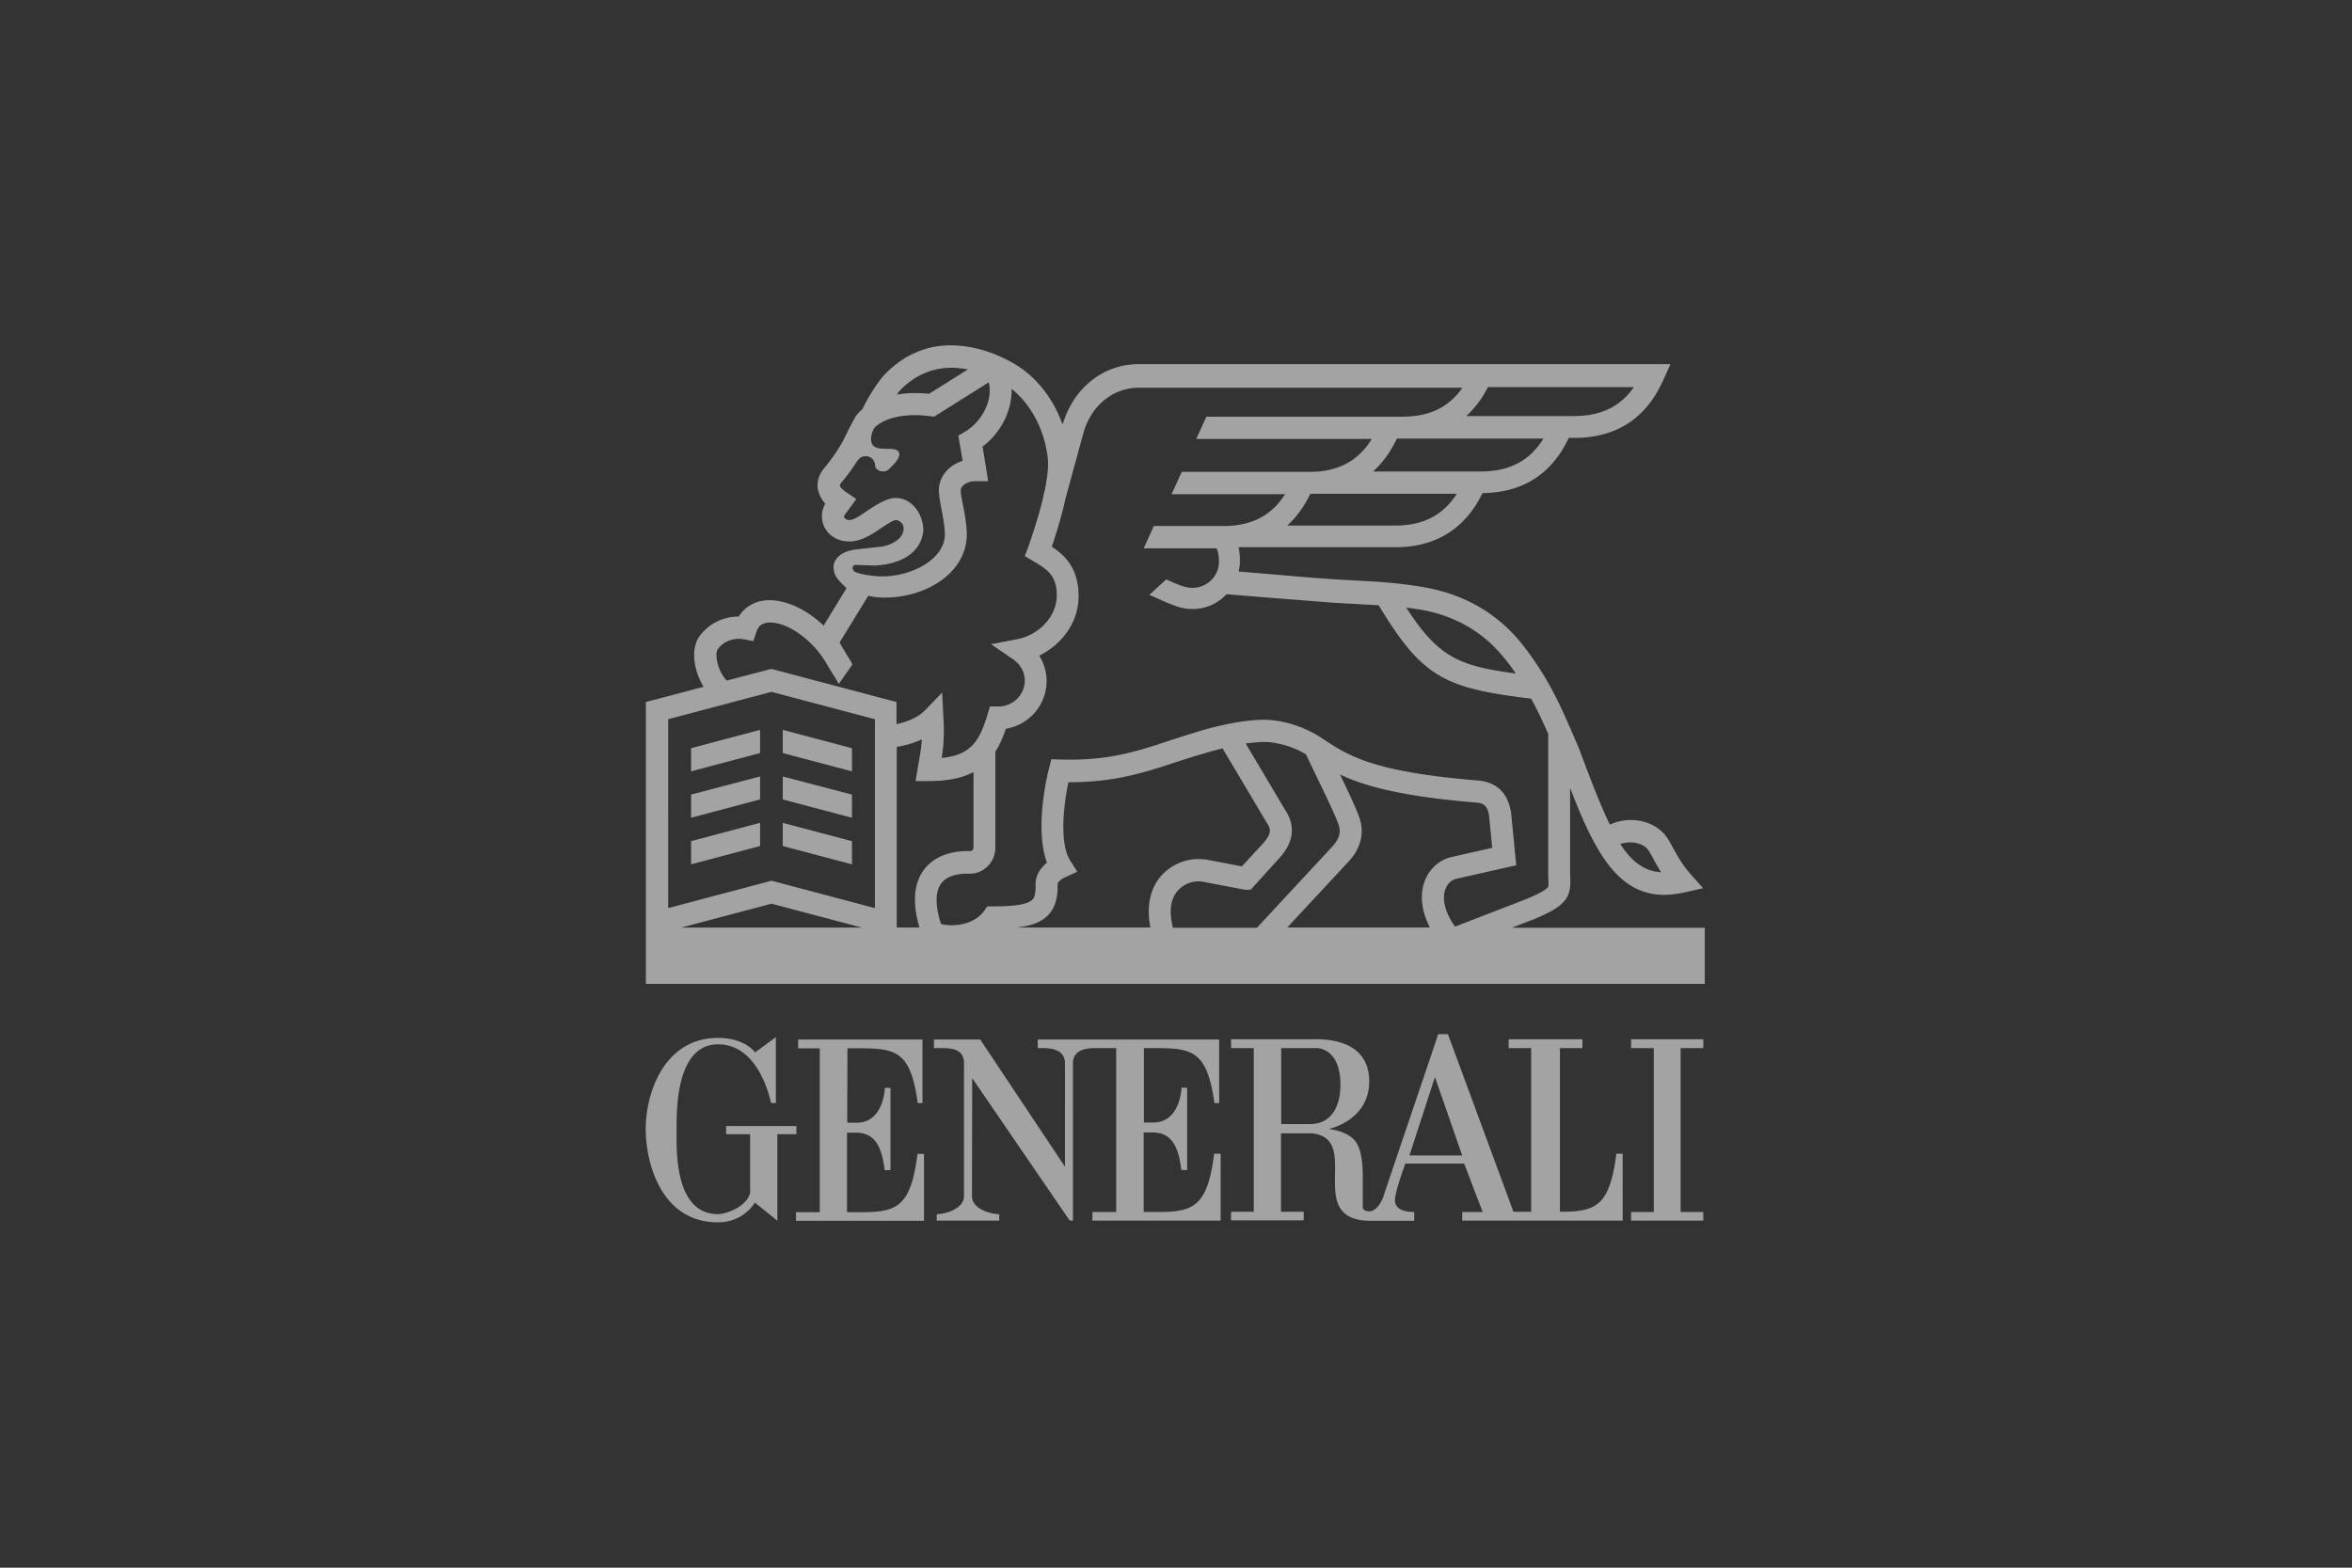 <svg xmlns="http://www.w3.org/2000/svg" width="150" height="100" fill="none" xmlns:v="https://vecta.io/nano"><rect width="100%" height="100%" fill="#333333" stroke="none"/><g clip-path="url(#A)" fill="#fff"><path d="M54.032 71.618l.014-4.748c2.91 0 3.985-.155 4.482 3.494h.303v-4.057h-7.929v.564h1.379v10.453h-1.517v.549h8.164v-4.269h-.414c-.414 3.226-1.214 3.719-3.461 3.719h-1.034v-5.072h.607c1.007.028 1.586.62 1.793 2.395h.372v-5.255c-.014.014-.359 0-.359 0 0 .028-.069 2.254-1.834 2.226h-.565zm-3.241.211h-4.482v.521h1.531v3.747c-.262.958-1.641 1.352-2.041 1.352-2.855 0-2.648-4.269-2.648-5.41 0-1.043-.097-5.424 2.648-5.424 1.944 0 2.965 1.972 3.379 3.747h.303v-4.198c.014-.028-1.338.986-1.338.972.028 0-.607-.93-2.358-.93-3.379 0-4.606 3.438-4.606 5.833.014 2.198 1.007 5.931 4.606 5.931 1.131 0 1.931-.592 2.358-1.254a86.76 86.76 0 0 1 1.434 1.155v-5.522h1.214v-.521zm52.293 1.761c-.414 3.226-1.214 3.705-3.461 3.705h-.138V66.856h1.434v-.564h-4.703v.564h1.434v10.439h-1.13l-4.178-11.327h-.621c.014 0-3.475 10.27-3.475 10.298.014-.028-.262.888-.841 1-.524.028-.496-.254-.496-.352v-1.986c0-.521-.041-1.705-.565-2.24-.593-.606-1.6-.648-1.586-.676 0 0 2.565-.535 2.565-3.029 0-1.747-1.186-2.62-3.172-2.691h-5.64v.564h1.448v10.439H78.51v.549h4.634v-.549h-1.448v-5.001h1.931c3.337.282-.579 5.579 3.806 5.579h2.758v-.563c-.152 0-1.158.028-1.227-.69-.041-.521.662-2.395.662-2.395h3.751c0-.014 1.172 3.085 1.186 3.085h-1.31v.549h10.233V73.59h-.4zm-19.541-1.888h-1.834v-4.846h2.344c1.379.211 1.434 1.846 1.434 2.353 0 1.268-.51 2.493-1.944 2.493zm6.344 2.001l1.627-5.001 1.738 5.001h-3.365zm-16.934-6.847c2.91 0 3.985-.141 4.496 3.508h.303v-4.057h-11.57v.549h.303c.414 0 1.379.028 1.434.902v6.664l-5.406-8.115h-2.951v.549h.483c.579 0 1.393.028 1.434.902v8.537c0 .831-1.227 1.155-1.738 1.155v.409h3.985v-.409c-.51 0-1.738-.31-1.738-1.155l.014-7.523 6.219 9.087h.207V67.758c.055-.873 1.02-.902 1.434-.902h1.324V77.31H69.67v.549h8.178V73.59h-.414c-.414 3.226-1.214 3.719-3.461 3.719h-1.034v-5.072h.607c1.007.028 1.586.62 1.793 2.395h.372v-5.255c-.014.014-.359 0-.359 0 0 .028-.069 2.254-1.834 2.226h-.565v-4.748zm35.676 0v-.564h-4.606v.564h1.448V77.31h-1.448v.549h4.606v-.549h-1.448V66.856h1.448zm-12.177-7.692l1.434-.549.028-.014c2.027-.859 2.316-1.395 2.22-2.775v-5.565c1.544 4.001 3.006 6.819 5.999 6.819.4 0 .841-.056 1.31-.155l1.172-.268-.8-.902c-.51-.578-.758-1.029-1.048-1.55-.124-.211-.234-.437-.386-.676-.703-1.155-2.358-1.55-3.71-.93-.607-1.24-1.227-2.86-1.972-4.86l-.165-.38-.386-.902v-.056h-.028c-.455-1.057-.951-2.113-1.531-3.099-.538-.902-1.076-1.676-1.655-2.381-1.558-1.874-3.627-3.029-6.137-3.466-1.738-.296-2.965-.352-4.523-.437l-1.02-.056a142.71 142.71 0 0 1-3.572-.282l-2.689-.225a2.87 2.87 0 0 0 .083-.69 4.03 4.03 0 0 0-.083-.859h9.998c2.579 0 4.441-1.169 5.558-3.452 2.565-.028 4.413-1.212 5.502-3.522h.359c2.661 0 4.578-1.24 5.667-3.691l.456-1.014H72.621c-2.22 0-4.123 1.479-4.827 3.776l-.028.084c-.565-1.606-1.627-3.001-2.979-3.818-1.876-1.141-4.013-1.521-5.709-1.028-.565.169-1.117.423-1.572.733-.386.268-.938.69-1.338 1.211-.428.564-.855 1.254-1.158 1.902-.193.169-.345.338-.455.493l-.414.775-.027.042c-.483 1.113-1.076 1.888-1.531 2.437s-.483 1.057-.414 1.395a1.87 1.87 0 0 0 .469.902l-.014.014c-.138.239-.207.507-.207.789 0 .916.772 1.606 1.738 1.606.69 0 1.269-.338 1.862-.733.248-.169.896-.606 1.103-.634.262 0 .51.254.51.521 0 .747-.938 1.155-1.627 1.197l-1.379.155c-.993.099-1.462.634-1.462 1.113s.221.747.386.916l.096.113.345.324-1.462 2.395c-1.034-.986-2.262-1.578-3.337-1.62-.703-.028-1.296.197-1.738.62a1.93 1.93 0 0 0-.331.423h-.028c-1.158 0-2.082.634-2.537 1.338-.496.775-.317 2.113.317 3.142l-3.682.972v17.976h67.531V59.18H96.451v-.014zm8.701-4.889c.138.225.249.423.359.634a12.5 12.5 0 0 0 .428.733c-1.062-.07-1.862-.662-2.607-1.803.69-.239 1.517-.056 1.82.437zM90.535 38.878c2.179.366 3.958 1.367 5.295 2.973a12.02 12.02 0 0 1 .841 1.113c-3.668-.493-4.937-1.043-6.992-4.212l.855.127zm-1.572-5.353h-6.868c.593-.535 1.076-1.212 1.476-2.029h9.336c-.883 1.381-2.151 2.029-3.944 2.029zm5.475-3.451H87.57c.607-.55 1.117-1.254 1.517-2.099h9.35c-.883 1.423-2.179 2.099-3.999 2.099zm.455-5.382h9.308c-.869 1.254-2.11 1.846-3.82 1.846h-6.868c.538-.493 1.007-1.099 1.379-1.846zm-37.62.366c.221-.282.579-.606 1.007-.887.331-.225.772-.423 1.2-.549.676-.197 1.448-.211 2.248-.056l-2.468 1.55c-.303-.028-.607-.042-.896-.042a6.03 6.03 0 0 0-1.158.099.31.31 0 0 1 .069-.113zm-2.896 11.144c.028-.099.096-.183.179-.169l1.2.042c1.462-.056 2.965-.662 3.13-2.226 0-1.057-.731-2.085-1.765-2.085-.552 0-1.172.394-1.876.859-.455.31-.814.549-1.089.549-.179 0-.331-.127-.331-.225 0-.014 0-.042.014-.056l.772-1.057-.662-.451c-.138-.099-.359-.268-.386-.409-.014-.056.083-.169.11-.211a11.4 11.4 0 0 0 .91-1.226c.193-.282.303-.437.634-.437a.59.59 0 0 1 .593.592c0 .211.234.38.524.38s.414-.211.593-.38c0 0 .69-.648.317-.944-.414-.352-2.069.366-1.613-1.198l.11-.225c.179-.239.965-.845 2.606-.845.303 0 .634.028.979.07l.248.028 3.475-2.184a1.11 1.11 0 0 1 .041.127v.028c.179 1.071-.483 2.353-1.545 2.987l-.428.254.276 1.606c-.896.282-1.517 1.014-1.517 1.888 0 .296.069.662.152 1.113.096.507.207 1.071.234 1.662 0 1.676-2.262 2.775-4.165 2.705h-.055c-.083 0-1.296-.099-1.586-.338-.041-.056-.096-.155-.083-.225zm-8.619 5.241c.276-.437.91-.803 1.696-.662l.593.113.193-.592a1.13 1.13 0 0 1 .207-.366c.165-.155.414-.239.731-.225.841.028 1.903.634 2.758 1.564.317.338.593.733.827 1.141a2.47 2.47 0 0 0 .152.254l.138.225c.028.056.455.704.428.747l.869-1.24c.014-.014 0-.056-.028-.099a5.42 5.42 0 0 0-.317-.535c-.027-.042-.041-.07-.069-.113v-.014c-.014-.014-.041-.07-.096-.155a5.23 5.23 0 0 1-.29-.507l1.82-2.973a4.95 4.95 0 0 0 1.02.113h.041c2.565 0 5.227-1.522 5.227-4.057v-.056c-.028-.69-.152-1.352-.262-1.874-.069-.352-.124-.676-.124-.845 0-.282.386-.592.924-.592h.827l-.358-2.212c1.172-.873 1.889-2.31 1.848-3.677 1.255.986 2.151 2.705 2.317 4.522.041.535-.055 1.268-.221 2.043l-.083.324h.014c-.303 1.268-.745 2.578-.965 3.198l-.221.578.524.31c.938.549 1.517.944 1.517 2.198 0 1.451-1.269 2.564-2.51 2.79l-1.682.324 1.42.972c.455.31.731.817.731 1.352 0 .916-.758 1.648-1.683 1.648h-.538l-.152.507c-.524 1.747-1.089 2.592-2.923 2.775a10.71 10.71 0 0 0 .138-1.761 13.86 13.86 0 0 0-.028-.789l-.083-1.62-1.117 1.155c-.386.395-1.048.704-1.793.859V44.78l-7.985-2.113-2.841.747c-.62-.648-.758-1.719-.593-1.972zm-2.303 17.723l5.75-1.521 5.751 1.521H43.455zm12.342-1.24l-6.592-1.747-6.592 1.747V45.879l6.592-1.747 6.592 1.747v12.045zm3.061-2.353c-.593.874-.662 2.085-.221 3.592H57.19V47.64c.524-.084 1.076-.225 1.6-.479-.028.507-.097.902-.193 1.437-.028.127-.041.254-.069.395l-.138.831h.827c1.241 0 2.165-.197 2.868-.578v4.818c0 .127-.097.225-.207.225h-.207c-1.227 0-2.262.465-2.813 1.282zm15.183.31c-.51.592-.993 1.62-.676 3.282h-8.564c.924-.099 1.586-.31 2.055-.803.565-.592.607-1.409.593-1.986.014-.056.11-.254.524-.437l.731-.338-.441-.69c-.731-1.141-.414-3.663-.124-5.015h.069c2.896 0 4.785-.62 6.757-1.268a57.91 57.91 0 0 1 1.613-.507h.014c.014 0 .593-.197 1.379-.38l2.786 4.691.028.042c.276.409.317.676-.193 1.282l-1.393 1.507-2.289-.437h-.027a3.2 3.2 0 0 0-2.841 1.057zm.758 3.282c-.248-1.014-.152-1.817.303-2.339a1.77 1.77 0 0 1 1.558-.592l2.662.507.069.014h.372l1.876-2.071.014-.014c.317-.38 1.296-1.536.303-3.015l-2.51-4.226c.414-.056.827-.099 1.213-.099h.014c.014 0 1.269-.014 2.62.789.179.395.441.93.717 1.508.524 1.085 1.186 2.451 1.365 3.001.055.169.234.69-.4 1.367l-4.813 5.184H74.8v-.014zm16.397 0h-9.102l3.903-4.198c.786-.831 1.034-1.831.703-2.803-.193-.564-.703-1.648-1.241-2.761 1.544.733 3.889 1.395 8.66 1.789.579.042.731.254.841.789l.207 2.099-2.496.564c-.841.169-1.489.733-1.807 1.55-.331.888-.207 1.944.331 2.973zm.993-2.465c.138-.366.4-.592.772-.662l3.737-.845-.331-3.395-.014-.07c-.097-.451-.372-1.803-2.11-1.944-6.675-.549-8.219-1.564-9.846-2.634v-.014h-.014l-.11-.07c-1.738-1.141-3.448-1.155-3.627-1.155-1.889 0-4.289.761-4.482.831-.579.169-1.117.352-1.641.521-2.096.69-3.889 1.282-6.923 1.183l-.552-.014-.138.549c-.11.423-.952 3.846-.138 6.044-.731.592-.731 1.268-.731 1.367.028.747-.138.944-.207 1-.345.366-1.517.423-2.496.423h-.372l-.207.296c-.607.845-1.903 1.042-2.744.831-.372-1.141-.372-2.015-.028-2.536.414-.62 1.31-.676 1.669-.676h.207c.883 0 1.614-.747 1.614-1.648V47.95c.276-.423.483-.916.676-1.465 1.462-.239 2.593-1.507 2.593-3.029a3.04 3.04 0 0 0-.469-1.634c1.351-.662 2.51-2.029 2.51-3.804s-.883-2.606-1.71-3.142c.234-.69.62-1.888.882-3.099l1.172-4.283c.524-1.676 1.889-2.761 3.489-2.761h20.644c-.869 1.254-2.11 1.846-3.834 1.846H76.938l-.648 1.423h11.198c-.883 1.423-2.165 2.099-3.999 2.099h-8.123l-.648 1.423h7.24c-.883 1.381-2.151 2.029-3.944 2.029h-4.427l-.648 1.423h4.634c.041.056.165.282.165.859 0 .916-.758 1.662-1.682 1.662-.317 0-.593-.07-1.062-.268-.207-.084-.414-.183-.621-.268l-1.076.986a11.4 11.4 0 0 1 .607.268c.938.409 1.448.634 2.151.634.855 0 1.627-.366 2.165-.944l3.323.268 3.613.282c.359.014.703.042 1.034.056l1.738.099c2.813 4.677 4.261 5.283 9.722 5.959.4.718.745 1.479 1.089 2.24v9.157c.028.423.028.564-.028.634-.193.254-1.034.606-1.324.733l-4.592 1.775c-.634-.888-.855-1.775-.607-2.409zm-37.854-8.975l-4.413-1.169v1.479l4.413 1.169v-1.479zm-10.26 1.479l4.399-1.169v-1.479l-4.399 1.169v1.479zm0 2.959l4.399-1.169v-1.465l-4.399 1.155v1.479zm10.26-1.479l-4.413-1.155v1.465l4.413 1.169v-1.479zm0 2.972l-4.413-1.169v1.479l4.413 1.169v-1.479zm-10.26 1.479l4.399-1.169v-1.479l-4.399 1.169v1.479z" fill-opacity=".55"/></g><defs><clipPath id="A"><path fill="#fff" transform="translate(41 22)" d="M0 0h68v56H0z"/></clipPath></defs></svg>